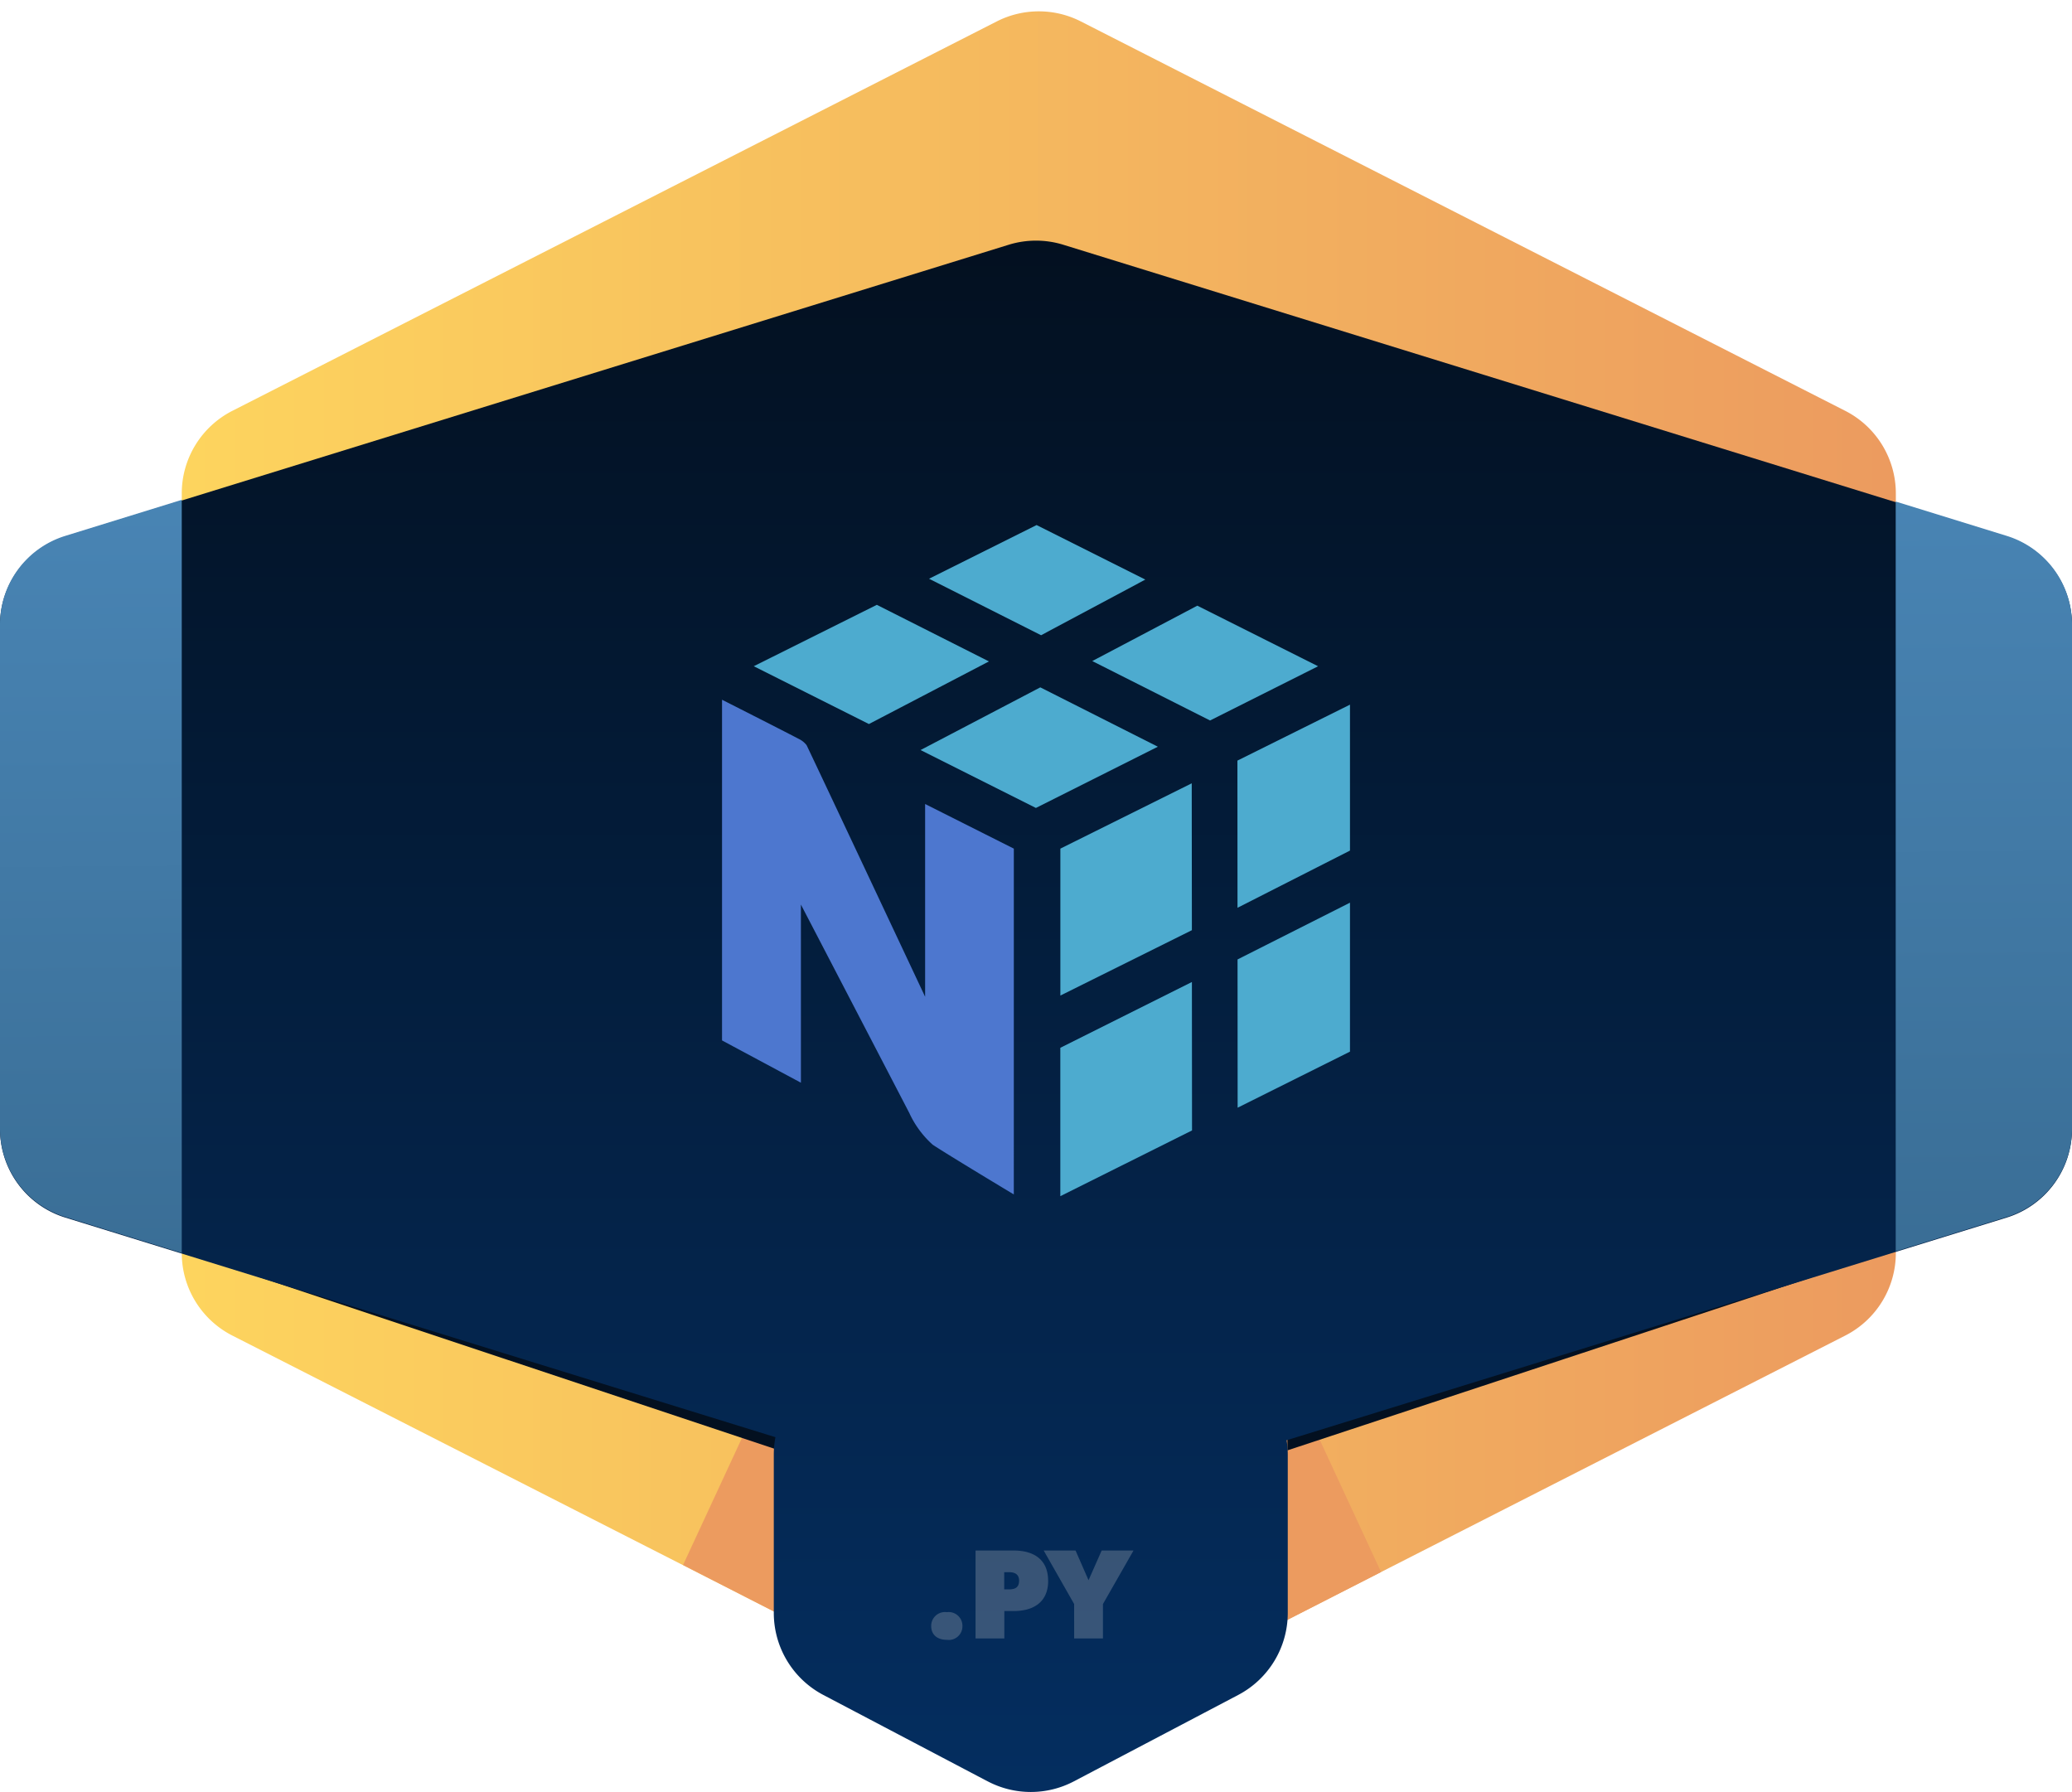 <svg xmlns="http://www.w3.org/2000/svg" xmlns:xlink="http://www.w3.org/1999/xlink" width="178.906" height="154.717" viewBox="0 0 178.906 154.717"><defs><style>.a{fill:url(#a);}.b{fill:#ec9b5f;}.c{fill:#031020;}.d{fill:url(#b);}.e{fill:url(#c);}.f{fill:#d6d6d6;opacity:0.25;}.g{fill:#4dabcf;}.h{fill:#4d77cf;}</style><linearGradient id="a" x1="0.5" x2="0.5" y2="1" gradientUnits="objectBoundingBox"><stop offset="0" stop-color="#fdd45e"/><stop offset="1" stop-color="#ec9b5f"/></linearGradient><linearGradient id="b" x1="0.5" x2="0.5" y2="1" gradientUnits="objectBoundingBox"><stop offset="0" stop-color="#031020"/><stop offset="1" stop-color="#042e60"/></linearGradient><linearGradient id="c" x1="0.5" y1="1.13" x2="0.471" y2="-0.174" gradientUnits="objectBoundingBox"><stop offset="0" stop-color="#386b92"/><stop offset="1" stop-color="#4b88b9"/></linearGradient></defs><g transform="translate(13415 24384.977)"><g transform="translate(-13415 -24384.977)"><g transform="translate(0 0)"><path class="a" d="M108.184,0a8,8,0,0,1,7.128,4.369l33.62,66a8,8,0,0,1,0,7.263l-33.62,66a8,8,0,0,1-7.128,4.369H42.6a8,8,0,0,1-7.128-4.369l-33.62-66a8,8,0,0,1,0-7.263l33.62-66A8,8,0,0,1,42.6,0Z" transform="translate(15.694 150.783) rotate(-90)"/><path class="b" d="M-267.215,1591.469l5.64,12.163-8.484,4.34-.785-15.669Z" transform="translate(380.821 -1467.906)"/><path class="b" d="M-265.2,1591.469l-5.64,12.163,8.484,4.34.785-15.669Z" transform="translate(329.817 -1468.51)"/><path class="c" d="M-269.333,1589.385l46.361-15.3-46.361,13.47Z" transform="translate(380.496 -1464.163)"/><path class="c" d="M-222.957,1589.35l-46.307-15.428,46.307,13.6Z" transform="translate(290.243 -1464.128)"/><path class="d" d="M85.278,133.075l-14.188-7.459a8,8,0,0,1-4.277-7.081V104.869a8,8,0,0,1,.143-1.507L5.637,84.4A8,8,0,0,1,0,76.758V33.239A8,8,0,0,1,5.637,25.6L87.09.41a8,8,0,0,1,4.726,0L173.27,25.6a8,8,0,0,1,5.637,7.644v43.52A8,8,0,0,1,173.27,84.4l-62.178,19.226a8.009,8.009,0,0,1,.1,1.242v13.666a8,8,0,0,1-4.277,7.081l-14.188,7.459a8,8,0,0,1-7.446,0Z" transform="translate(0 20.723)"/><path class="e" d="M15.693,65.025h0L5.637,61.916A8,8,0,0,1,0,54.273V10.752A8,8,0,0,1,5.637,3.11L15.693,0Zm147.991-.146V.145L173.27,3.11a8,8,0,0,1,5.637,7.643v43.52a8,8,0,0,1-5.637,7.643l-9.585,2.964Z" transform="translate(0 43.157)"/></g><path class="f" d="M3.267-1.067a1.186,1.186,0,0,0-1.342-1.2,1.189,1.189,0,0,0-1.353,1.2c0,.77.55,1.188,1.353,1.188A1.178,1.178,0,0,0,3.267-1.067Zm7.4-3.905C10.67-6.82,9.416-7.59,7.7-7.59H4.4V0H6.886V-2.365H7.7C9.4-2.365,10.67-3.135,10.67-4.972Zm-2.508,0c0,.583-.363.737-.88.737H6.875V-5.72h.407C7.788-5.72,8.162-5.544,8.162-4.972ZM18.04-7.59H15.29L14.157-5.027,13.035-7.59h-2.75l2.629,4.62V0H15.4V-2.97Z" transform="translate(79.833 141.459)"/></g><g transform="translate(-13352.656 -24339.645)"><path class="g" d="M74.8,82.546l-9.68-4.886-10.626,5.3,9.943,4.992Z" transform="translate(-51.755 -70.772)"/><path class="g" d="M120.09,104.99l10.149,5.125-10.53,5.287-9.959-5Z" transform="translate(-92.609 -90.977)"/><path class="g" d="M175.69,77.94l10.428,5.23-9.328,4.682-10.17-5.131Z" transform="translate(-134.652 -70.979)"/><path class="g" d="M131.234,55.948l-9.388-4.708-9.286,4.635,9.675,4.878Z" transform="translate(-94.686 -51.24)"/><path class="g" d="M156.04,208.251v12.811l11.372-5.676-.01-12.816Z" transform="translate(-126.831 -163.118)"/><path class="g" d="M167.4,149.451l-.013-12.681-11.343,5.639v12.686Z" transform="translate(-126.831 -114.472)"/><path class="g" d="M224.439,176.3v12.861l-9.7,4.839-.008-12.8Z" transform="translate(-170.22 -143.696)"/><path class="g" d="M224.409,123.312v-12.6l-9.719,4.831.008,12.707Z" transform="translate(-170.19 -95.206)"/><path class="h" d="M69.195,121.945l-7.66-3.853v16.643S52.165,114.8,51.3,113.011a1.909,1.909,0,0,0-.688-.547C48.922,111.582,44,109.09,44,109.09v29.415l6.81,3.65V126.774s9.268,17.811,9.365,18.007a8.33,8.33,0,0,0,2.018,2.73c1.322.879,7,4.291,7,4.291Z" transform="translate(-44 -94.008)"/></g></g></svg>